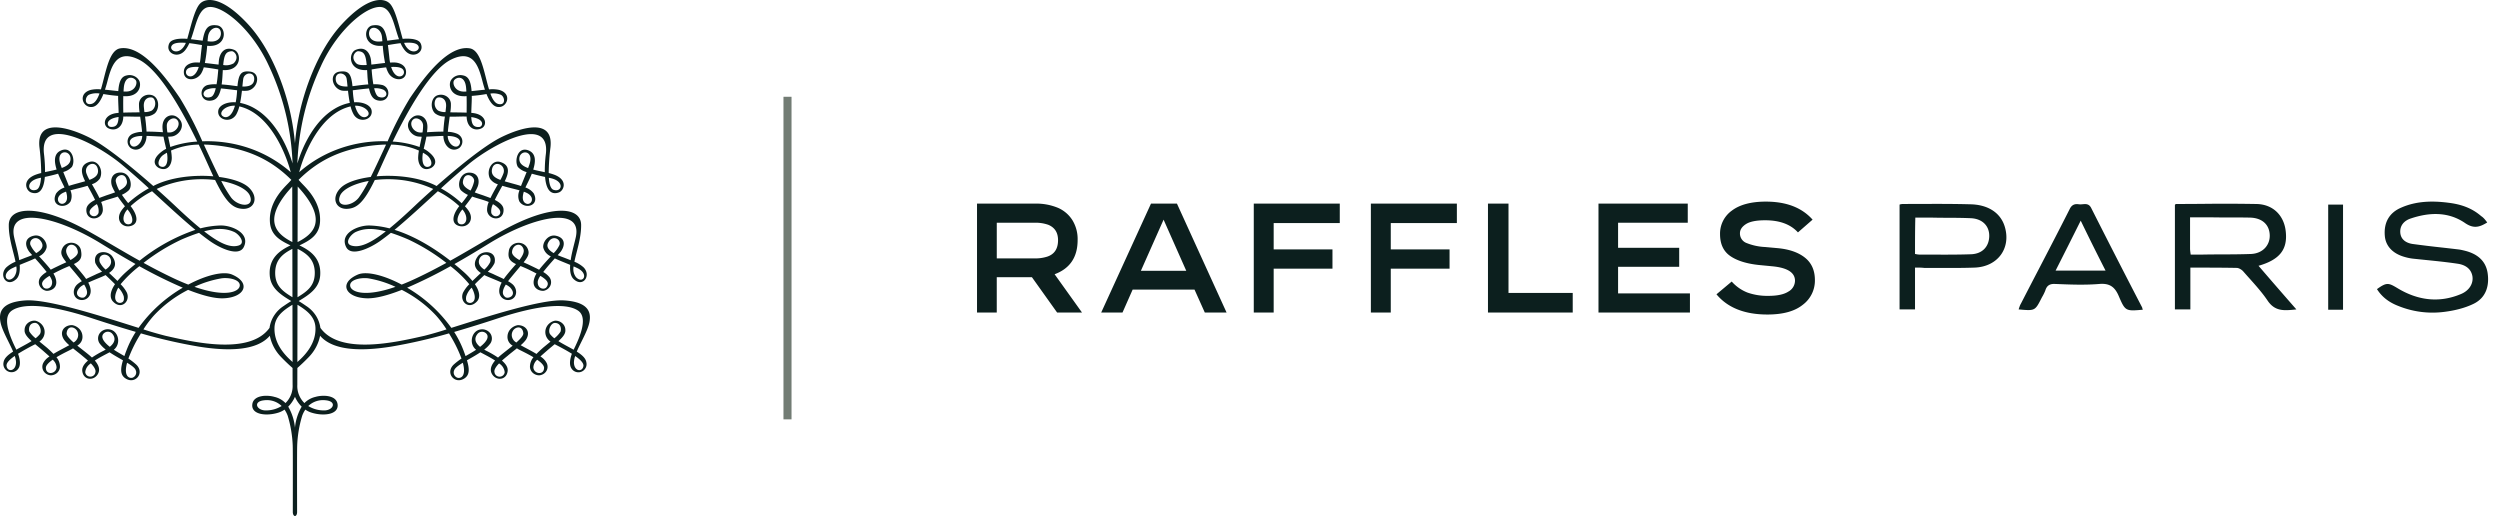 <svg width="155" height="32" viewBox="0 0 155 32" fill="none" xmlns="http://www.w3.org/2000/svg"><path d="M34.987 18.626c-1.416-.093-4.798 1.01-7.004 1.702a8.9 8.9 0 0 0-2.74-2.491q1.383-.598 2.69-1.333c.43.331.821.706 1.163 1.119a2.1 2.1 0 0 0-.386.518c-.237.54.346 1.1.86.55.17-.18.242-.527-.126-1.07.184-.19.392-.383.585-.567.146.085.662.276 1.075.465a1.5 1.5 0 0 0-.131.335c-.12.52.278.82.651.735.425-.098.499-.625.176-.944a1.5 1.5 0 0 0-.3-.209c.038-.05.07-.097.116-.154.27-.33.486-.585.657-.79.171.072.367.153.585.261.155.075.285.142.406.207q-.054.08-.091.17c-.315.74.288.926.535.9a.6.6 0 0 0 .264-.125.54.54 0 0 0 .164-.231.52.52 0 0 0-.107-.53 1.4 1.4 0 0 0-.349-.28c.215-.279.495-.596.719-.844.278.134.613.26.951.402-.023.373.021.7.214.882.588.55 1.108-.231.619-.726a1.9 1.9 0 0 0-.57-.351c.126-.634.425-1.45.417-2.284-.013-1.155-1.886-1.299-4.874.356-1.04.577-2.078 1.219-3.236 1.864-.905-.705-2.14-1.505-3.458-1.912.838-.692 1.768-1.557 2.684-2.395.487.248.934.558 1.33.924-.392.491-.545 1.056-.045 1.22.514.17.996-.31.65-.892a2 2 0 0 0-.255-.318c.138-.172.3-.384.448-.603.335.12.698.2 1.03.337-.075.166-.11.345-.105.526.073.637 1.065.697 1.02-.073-.017-.257-.263-.442-.54-.582.145-.303.326-.627.465-.877.346.107.742.194 1.067.283a.85.85 0 0 0-.012.683c.322.523 1.287.292.896-.487a1.02 1.02 0 0 0-.518-.37l.028-.065c.083-.175.24-.471.367-.794.273.078.564.148.822.202.084.996.495 1.09.855.962.303-.106.576-.733-.22-1.075a3 3 0 0 0-.41-.13q.009-.802.111-1.598c.197-1.829-1.79-1.241-3.033-.631-1.082.528-2.805 1.96-4.027 3.034l-.142-.072c-1.024-.484-2.402-.628-3.58-.53q.066-.137.133-.287c.14-.308.412-.926.772-1.677.595.008 1.18.134 1.72.37a3 3 0 0 0-.047.433c-.006.453.268.879.781.654.158-.07.634-.44-.207-1.061a1.5 1.5 0 0 0-.229-.136c.053-.237.118-.483.166-.754.333-.01.717-.04 1.053-.046q0 .054.006.108c.07.587.55.93.98.64a.53.53 0 0 0 .157-.218.5.5 0 0 0-.082-.506.56.56 0 0 0-.22-.162 1.6 1.6 0 0 0-.564-.115c.02-.262.071-.614.114-.94.21.004.455-.002.748-.01q.165-.002.302.004c.002.035.002.07.005.095.06.632.527.825.921.632.381-.189.297-.87-.569-.95l-.068-.007c.003-.193.014-.42.024-.676q.008-.204.005-.376.46-.035.914-.116c.301.754.594.827.826.803.48-.05.75-.841-.047-1.059a2 2 0 0 0-.622-.03c-.301-.984-.482-2.429-1.195-2.545-1.344-.217-2.814 1.772-3.706 3.082q-.788 1.297-1.388 2.682a8 8 0 0 0-2.943.437c-.94.328-1.803.83-2.538 1.477.285-1.114 1.281-3.636 3.187-4.08q.06.263.19.501c.351.587 1.227.324 1.11-.262-.058-.291-.477-.53-1.077-.493a5 5 0 0 1-.08-.632l-.008-.113c.312-.036.674-.087 1.006-.113.117.553.327.724.635.757.672.068.75-.784.206-.966a2 2 0 0 0-.572-.049 9 9 0 0 1-.105-.92q.513-.09.899-.13.056.207.169.394c.33.49 1.103.464 1.065-.145-.031-.464-.546-.545-.685-.55a4 4 0 0 0-.305.004 3 3 0 0 1-.044-.296q-.046-.451-.09-.788c.265-.045.533-.09.785-.119q.101.237.261.442c.438.526 1.111.204 1.035-.261-.044-.266-.19-.37-.537-.436a2.6 2.6 0 0 0-.63-.01c-.214-.754-.443-1.778-.763-2.153-.348-.408-1.353-.544-3.004 1.242-1.554 1.682-2.375 4.245-2.664 5.698q-.172.838-.246 1.687a15 15 0 0 0-.247-1.687c-.29-1.453-1.11-4.016-2.665-5.698C13.726-.286 12.72-.15 12.373.258c-.32.375-.549 1.399-.763 2.152a2.6 2.6 0 0 0-.632.011c-.345.066-.493.17-.535.436-.078.465.597.787 1.034.261a2 2 0 0 0 .262-.442c.25.029.52.074.784.12q-.044.336-.089.787a3 3 0 0 1-.044.296 4 4 0 0 0-.306-.004c-.137.005-.654.086-.685.55-.037.61.735.635 1.066.145q.112-.187.169-.396.386.042.899.132c-.022.283-.053.62-.106.92a2 2 0 0 0-.572.049c-.543.182-.464 1.034.207.966.309-.032.516-.204.637-.757.33.026.69.077 1.003.113l-.008.113a5 5 0 0 1-.08.632c-.599-.037-1.018.202-1.077.493-.115.586.76.849 1.111.262a2 2 0 0 0 .19-.501c1.906.444 2.9 2.967 3.188 4.08a7.7 7.7 0 0 0-2.538-1.477 8 8 0 0 0-2.943-.437q-.6-1.384-1.39-2.682c-.891-1.31-2.363-3.299-3.703-3.082-.716.116-.897 1.562-1.196 2.544a2 2 0 0 0-.624.031c-.796.218-.527 1.01-.046 1.059.231.024.525-.05.825-.803q.453.081.914.116-.002.172.006.376c.01.256.021.483.024.676l-.069.007c-.865.08-.949.761-.567.95.393.193.86 0 .92-.632.003-.025.003-.06.004-.095a5 5 0 0 1 .303-.003c.292.007.536.013.746.01.045.325.095.677.116.94a1.6 1.6 0 0 0-.565.114.56.56 0 0 0-.22.162.52.52 0 0 0-.082.505.53.53 0 0 0 .156.218c.43.29.912-.052.982-.639.004-.033.004-.072.006-.108.335.007.719.036 1.052.046.048.27.113.517.165.754q-.12.059-.228.136c-.84.62-.364.991-.207 1.06.514.226.788-.2.783-.653a3 3 0 0 0-.048-.433 4.4 4.4 0 0 1 1.72-.37c.359.75.63 1.369.772 1.678q.067.149.132.286c-1.178-.098-2.555.046-3.58.53-.05.024-.094.05-.142.072-1.22-1.074-2.945-2.506-4.025-3.034-1.245-.61-3.233-1.198-3.034.63q.1.797.11 1.6-.21.049-.41.13c-.796.34-.521.968-.22 1.074.362.128.772.034.855-.962.258-.054.55-.124.821-.202.128.322.286.618.37.794.01.023.016.044.028.066a1.02 1.02 0 0 0-.52.369c-.39.779.575 1.01.897.487a.85.85 0 0 0-.012-.683c.324-.09.721-.176 1.066-.283.139.249.32.574.464.877-.277.14-.523.325-.539.582-.045.77.948.71 1.02.073.006-.18-.03-.36-.105-.526.332-.137.695-.218 1.031-.337.148.219.31.43.446.603q-.143.149-.254.318c-.344.581.137 1.063.65.892.5-.164.347-.729-.045-1.221a6 6 0 0 1 1.33-.923c.917.838 1.846 1.703 2.685 2.395a11.4 11.4 0 0 0-3.458 1.912c-1.158-.645-2.198-1.287-3.238-1.864-2.986-1.655-4.86-1.51-4.872-.356-.01.835.29 1.65.417 2.284-.21.083-.404.201-.57.35-.491.495.03 1.277.619.727.192-.182.237-.51.212-.882.34-.143.674-.268.954-.402.223.248.503.565.716.843q-.198.114-.349.281a.52.52 0 0 0-.105.53q.051.136.164.231a.6.6 0 0 0 .263.125c.248.026.85-.16.537-.9a1.4 1.4 0 0 0-.091-.17c.119-.065.25-.132.406-.207.218-.108.413-.189.582-.26.172.204.39.459.658.789.045.057.078.104.115.154a1.5 1.5 0 0 0-.299.21c-.322.318-.249.845.176.942.374.087.772-.215.651-.734a1.5 1.5 0 0 0-.13-.335c.413-.189.928-.38 1.075-.465.192.184.4.377.584.567-.37.543-.296.89-.127 1.07.514.55 1.098-.01.862-.55q-.151-.288-.388-.518a7.4 7.4 0 0 1 1.163-1.119q1.309.735 2.692 1.333a8.9 8.9 0 0 0-2.742 2.491c-2.204-.693-5.587-1.795-7.003-1.702-1.526.1-1.673.755-1.555 1.358.105.527.535 1.231.782 1.815-.312.196-.55.403-.591.652a.507.507 0 0 0 .93.376c.135-.21.089-.555-.033-.894a14 14 0 0 1 1.064-.592c.152.128.316.26.482.404.155.137.288.252.403.358-.168.1-.303.241-.391.41a.51.51 0 0 0 .02.49.55.55 0 0 0 .184.184.6.6 0 0 0 .252.084c.147.001.29-.05.398-.145a.54.54 0 0 0 .185-.364.9.9 0 0 0-.217-.612c.395-.24.845-.442.964-.513l.063-.041c.213.174.439.345.584.47.071.06.205.167.343.292-.366.315-.378.536-.343.709.108.524.736.552.973.095.14-.272.013-.555-.205-.808.304-.2.66-.376.914-.512.266.179.562.344.831.496-.158.523-.178.904.153 1.121.612.408 1.242-.361.635-.884a4 4 0 0 0-.452-.345q.268-.712.662-1.371l.115-.19q1.755.508 3.56.817c1.914.31 3.648.252 4.432-.67.097.491.337.946.694 1.314.312.325.57.558.716.685 0 .647.003 1.044.003 1.044.011.207-.022.415-.098.61a1.5 1.5 0 0 1-.344.522 1.37 1.37 0 0 0-.685-.384c-.437-.13-1.296-.124-1.371.456-.086.654.888.756 1.63.516q.199-.065.368-.183.12.175.193.372a7.3 7.3 0 0 1 .313 1.85c.005.156.012.307.006 4.118-.001.18.073.249.134.264.06-.015.134-.084.132-.264-.007-3.811.001-3.962.006-4.118a7.2 7.2 0 0 1 .313-1.85 1.7 1.7 0 0 1 .192-.372q.17.118.367.183c.745.24 1.718.138 1.632-.516-.076-.58-.934-.585-1.37-.456-.264.06-.503.194-.685.384a1.5 1.5 0 0 1-.344-.523 1.45 1.45 0 0 1-.097-.609s0-.397.003-1.044c.144-.127.402-.36.715-.685.356-.368.597-.823.694-1.314.784.922 2.517.98 4.433.67a33 33 0 0 0 3.559-.817l.113.19q.395.657.662 1.37-.237.159-.45.346c-.605.523.023 1.292.635.884.33-.217.311-.598.153-1.121.268-.152.565-.317.832-.497.25.137.61.313.913.513-.218.253-.346.536-.207.808.24.457.868.43.976-.095.035-.173.02-.394-.344-.71.138-.124.271-.231.344-.29.144-.126.369-.297.583-.472l.062.042c.12.071.568.274.965.513a.9.9 0 0 0-.217.612c.01.139.076.269.184.363.108.095.25.147.398.146a.6.6 0 0 0 .252-.083.55.55 0 0 0 .184-.184.51.51 0 0 0 .02-.492 1.04 1.04 0 0 0-.39-.41c.114-.105.247-.22.404-.357.165-.145.328-.276.48-.404.45.23.798.424 1.066.592-.123.34-.168.684-.035.894a.506.506 0 0 0 .93-.376c-.041-.25-.279-.456-.592-.652.248-.584.68-1.288.784-1.815.118-.604-.029-1.258-1.556-1.358m-5.88.152c-.186-.03-.244-.151-.201-.405.064-.202.18-.387.336-.537q.02.03.037.06c.368.736 0 .91-.173.882m.61-2.707c.159-.448.828-.335.675.18a1.5 1.5 0 0 1-.363.464c-.23-.151-.412-.36-.312-.644m1.9 1.74c.49.51-.116.749-.29.608-.143-.117-.26-.302.033-.775q.142.066.256.168m.587-1.69c-.246-.14-.469-.32-.456-.502.031-.461.56-.639.712-.174.062.193-.069.433-.256.677m1.676 1.689c-.137.177-.587.091-.535-.381a.9.9 0 0 1 .162-.327c.461.28.554.471.373.708m.452-2.119c-.267-.153-.475-.36-.355-.623.243-.536.81-.275.72.102q-.133.293-.365.521m1.467.93c.76.367.338 1.025-.091.554a.82.82 0 0 1-.14-.66q.117.052.23.107m-5.277-1.647c2.658-1.578 5.573-2.193 5.186-.296-.071.349-.246.92-.324 1.453l-.359-.141c-.08-.032-.256-.091-.443-.173.09-.103.158-.18.184-.212.297-.406.284-.876-.308-.994-.46-.093-.819.393-.773.733q.046.18.168.325a.85.85 0 0 0 .301.223c-.245.268-.52.564-.726.83-.207-.109-.432-.213-.633-.31-.051-.026-.18-.08-.328-.15.302-.38.377-.563.252-.846a.6.6 0 0 0-.262-.289.64.64 0 0 0-.75.107.56.56 0 0 0-.16.35c-.074.445.096.617.45.787-.132.151-.268.302-.38.439-.109.135-.253.298-.38.486-.254-.124-.51-.235-.617-.289-.067-.035-.214-.09-.373-.167a1.6 1.6 0 0 0 .419-.537c.169-.784-.75-.82-1.042-.41-.384.534-.069.854.192 1.029-.17.16-.351.33-.522.497a5 5 0 0 0-.55-.57 15 15 0 0 0-.567-.48c1.15-.649 2.072-1.233 2.345-1.395m3.6-3.936c.918.19.726.906.2.727-.182-.06-.264-.362-.293-.745q.047.008.092.018m-5.524 2.868c-.352-.022-.263-.515.024-.864l.05-.06q.066.072.117.155c.252.425.101.788-.19.77m.797-2.657a2 2 0 0 1-.218.561c-.285-.142-.51-.329-.47-.575.105-.666.756-.32.688.014m1.518 1.67c.351.378-.25.715-.447.291a.9.9 0 0 1 .1-.555q.195.107.347.265m.313-2.2q-.079.225-.2.431c-.34-.126-.586-.304-.52-.656.114-.606.866-.305.72.226m1.448 1.242c.552.284.256.791-.054.653-.208-.093-.26-.348-.14-.734q.099.034.194.081m.153-1.772c-.026.079-.056.151-.081.226-.295-.107-.509-.254-.54-.494-.083-.661.947-.693.621.268m-3.744-.037c1.638-1.339 5.044-3.049 4.763-.608q-.07.562-.066 1.126c-.238-.051-.487-.099-.717-.16.151-.478.182-.96-.236-1.164-.71-.341-.958.611-.713 1.003.144.152.331.261.539.315-.127.322-.251.61-.348.863-.233-.077-.461-.135-.605-.175-.132-.04-.272-.075-.406-.114a.3.3 0 0 0 .024-.047c.183-.384.382-.95-.299-1.154-.51-.152-.884.505-.643 1.024.115.172.29.3.496.36-.154.27-.327.57-.46.853-.133-.053-.256-.096-.351-.13-.134-.053-.379-.124-.624-.22a3 3 0 0 0 .18-.355c.138-.348.068-.863-.513-.872-.617-.008-.787.843-.505 1.112q.184.166.416.27-.18.266-.388.515a6.6 6.6 0 0 0-1.283-.92 46 46 0 0 1 1.74-1.522m.634-2.285c-.373.028-.477-.185-.495-.614.877.122.72.597.495.614m1.318-2.004c.277.112.343.688-.13.58-.22-.049-.372-.3-.5-.646.212-.034.43-.01.63.066m-4.58 3.741c.245.167.43.604.162.712-.306.121-.483-.183-.407-.762.004-.032.014-.063.018-.092q.137.079.227.142m-.359-1.394c-.49.013-.788-.583-.452-.828.198-.144.58.05.59.392q0 .218-.037.431c-.034.002-.071.005-.101.005m1.525-1.266a1 1 0 0 1-.453-.092c-.344-.253-.23-.777-.006-.812.221-.037.53.09.497.565-.007.092-.021.21-.038.34m.412 1.499c.445.072.53.284.483.435-.134.438-.737.13-.757-.457q.137.002.274.022m-.049-4.764c1.413-.682 1.71.513 1.95 1.423q.068.253.134.453c-.279.025-.568.063-.828.087-.05-.756-.275-.923-.532-.974a.7.7 0 0 0-.444.04.66.66 0 0 0-.32.293c-.139.275-.032.974.87.959.043 0 .076-.004.117-.006.011.392.004.756.003 1.023-.342-.013-.703-.013-1.015-.019q.048-.272.038-.549a.6.6 0 0 0-.074-.24.6.6 0 0 0-.173-.188.64.64 0 0 0-.504-.101c-.497.088-.563.826-.23 1.142a.97.97 0 0 0 .609.196 11 11 0 0 0-.095.937c-.34-.004-.707.018-1.014.037.01-.098.023-.192.026-.301.015-.69-.551-.887-.897-.647-.632.44-.175 1.155.33 1.213q.096.01.213.013c-.04.208-.09.426-.133.638a6 6 0 0 0-1.667-.338c.918-1.885 2.343-4.465 3.636-5.09m.932 1.989a3 3 0 0 1-.208.001c-.517-.028-.675-.523-.551-.697.164-.23.673-.304.742.45q.012.122.017.246m-6.152 1.532c-.204.144-.557.053-.752-.652.595-.03 1.052.442.752.652m1.02-1.64c.348.213.136.603-.301.436-.128-.05-.218-.259-.284-.532a1.2 1.2 0 0 1 .585.096m1.263-1.11c.033.307-.529.542-.794-.306.488-.024.766.053.794.305m.881-1.628c.212.309-.504.695-.875-.172.416-.032.753-.006.875.172m-15.276 0c.12-.178.458-.204.874-.172-.372.867-1.087.48-.874.172m.88 1.627c.027-.25.306-.33.793-.305-.266.848-.826.613-.792.305m1.563 1.547c-.437.167-.65-.223-.3-.436a1.2 1.2 0 0 1 .584-.096c-.065.273-.157.482-.284.532m.72 1.203c-.3-.209.155-.68.752-.652-.196.706-.549.797-.752.653M5.67 6.443c-.474.108-.408-.468-.131-.58.2-.077.418-.1.631-.066-.127.345-.28.597-.5.646m1.188 1.424c-.227-.017-.383-.491.494-.614-.017.429-.122.642-.494.614M8.06 8.883c-.047-.15.037-.363.483-.435q.138-.02.276-.022c-.021.587-.625.895-.76.457m.858-2.273c-.033-.474.276-.602.498-.565.222.035.337.559-.007.812a1 1 0 0 1-.453.092 7 7 0 0 1-.038-.339m1.042 3.711c-.268-.108-.083-.545.161-.712q.09-.062.228-.142.01.045.016.092c.078.579-.1.883-.405.762m.383-2.542c.01-.342.39-.536.59-.392.337.245.037.84-.452.828-.03 0-.068-.003-.101-.005a2.4 2.4 0 0 1-.037-.43m.218 1.334c-.044-.212-.092-.43-.134-.638q.119-.003.214-.013c.506-.058.961-.773.329-1.213-.344-.24-.91-.043-.896.647.003.109.017.203.028.3-.309-.018-.674-.04-1.015-.036a11 11 0 0 0-.095-.937.96.96 0 0 0 .608-.195c.333-.317.267-1.055-.23-1.143a.65.65 0 0 0-.503.102.6.6 0 0 0-.173.188.6.6 0 0 0-.075.24 3 3 0 0 0 .037.548c-.31.006-.671.006-1.012.019-.002-.267-.01-.63.002-1.023.04.002.074.006.115.006.905.016 1.011-.684.874-.958a.66.66 0 0 0-.322-.294.7.7 0 0 0-.444-.04c-.258.05-.482.218-.534.975-.259-.025-.549-.063-.826-.088q.067-.2.135-.453c.24-.91.535-2.105 1.949-1.423 1.293.626 2.718 3.207 3.637 5.092a6 6 0 0 0-1.67.337M7.66 5.673q.006-.124.017-.246c.07-.754.578-.68.743-.45.123.174-.035.67-.551.697a3 3 0 0 1-.21-.001m-5.407 6.092c-.525.179-.719-.536.2-.727q.045-.01.091-.018c-.027.383-.11.684-.29.745m1.494-1.576c-.325-.961.705-.93.62-.268-.03.24-.244.387-.538.494zm.208 2.425c-.31.138-.606-.369-.055-.653a2 2 0 0 1 .195-.08c.12.385.068.64-.14.733m1.393-1.894c-.145-.53.605-.832.72-.225.067.351-.18.53-.519.656a2.3 2.3 0 0 1-.201-.431m.759 2.49c-.196.424-.797.087-.445-.29q.152-.156.345-.265c.095.17.13.365.1.555m1.072-1.96c-.069-.336.582-.681.69-.015.037.247-.187.433-.471.575a2 2 0 0 1-.22-.56m.797 2.657c-.292.019-.444-.344-.192-.77q.053-.082.12-.155l.048.06c.286.349.376.842.024.864m-.03-1.314a7 7 0 0 1-.387-.515q.232-.101.416-.269c.283-.269.111-1.12-.505-1.112-.581.01-.651.524-.514.872q.078.185.18.356c-.244.095-.489.166-.624.219-.093.034-.218.077-.348.13-.135-.284-.308-.583-.463-.853a.9.9 0 0 0 .497-.36c.241-.519-.132-1.176-.643-1.024-.682.203-.482.77-.298 1.154l.022.047c-.134.04-.271.074-.406.114-.144.04-.372.099-.604.175-.096-.252-.22-.54-.346-.863.207-.054.393-.163.536-.315.245-.392-.002-1.344-.712-1.002-.417.202-.388.685-.236 1.164-.23.06-.48.108-.717.16a9 9 0 0 0-.066-1.127c-.281-2.44 3.125-.73 4.762.608a44 44 0 0 1 1.74 1.523 6.8 6.8 0 0 0-1.284.918M.867 17.175c-.429.47-.85-.187-.092-.553q.115-.055.234-.107a.82.82 0 0 1-.142.66M1.88 15.17c-.092-.377.474-.638.72-.102.12.263-.09.47-.355.625a1.7 1.7 0 0 1-.365-.523m.815 2.64c-.18-.237-.087-.429.373-.708q.114.147.16.326c.054.473-.396.559-.533.382m1.42-2.364c.151-.466.68-.288.712.173.012.182-.21.361-.455.503-.189-.244-.319-.484-.256-.677m1.133 2.973c-.174.14-.78-.098-.289-.607a1 1 0 0 1 .257-.168c.292.473.176.658.032.775m1.299-1.704a1.5 1.5 0 0 1-.363-.464c-.154-.515.516-.628.675-.18.1.284-.08.493-.312.644m1.124 1.658c.042.253-.018.374-.202.405-.174.029-.54-.146-.171-.882a.4.4 0 0 1 .035-.06c.156.151.272.335.338.537m.16-1.523a5.4 5.4 0 0 0-.55.57c-.17-.168-.35-.339-.52-.498.259-.175.575-.495.192-1.03-.295-.41-1.212-.373-1.045.411a1.6 1.6 0 0 0 .42.537c-.158.077-.306.132-.374.167-.105.053-.362.165-.615.29-.127-.189-.272-.352-.38-.488-.111-.136-.248-.287-.38-.438.353-.17.525-.342.45-.787a.56.56 0 0 0-.16-.35.64.64 0 0 0-.75-.107.6.6 0 0 0-.263.29c-.123.282-.048.464.253.844-.148.072-.277.124-.33.151-.2.097-.425.201-.633.31-.204-.266-.48-.562-.724-.83a.85.85 0 0 0 .3-.223.8.8 0 0 0 .168-.325c.045-.34-.31-.826-.773-.733-.591.118-.604.588-.307.994.025.033.093.11.184.212-.187.082-.363.141-.445.173-.105.043-.23.09-.357.141-.08-.534-.252-1.104-.323-1.453-.39-1.897 2.525-1.282 5.184.296.274.162 1.196.746 2.346 1.394a16 16 0 0 0-.568.482M.408 22.705c-.03-.162.112-.362.506-.636q.068.184.08.378c.004.579-.52.637-.586.258m1.8-1.732a1.8 1.8 0 0 1-.384-.41c-.055-.14-.04-.53.339-.544.268-.012.473.492.296.714a1.6 1.6 0 0 1-.251.24m1.299 1.795c-.014.418-.655.517-.663.043-.004-.16.18-.339.424-.51.14.12.226.288.239.467m1.084-1.552-.028.019c-.259-.229-.446-.44-.432-.578.05-.51.518-.405.659-.122a.5.5 0 0 1 .036.376.54.54 0 0 1-.235.305m1.325 1.864a.3.3 0 0 1-.104.193.326.326 0 0 1-.426-.002.3.3 0 0 1-.1-.193.7.7 0 0 1 .106-.313.74.74 0 0 1 .242-.235c.18.188.324.393.282.55m.891-1.577c-.447-.353-.596-.666-.332-.867a.36.36 0 0 1 .474.043c.154.173.293.473-.142.824m1.612 1.463a.33.33 0 0 1 .001.256.36.36 0 0 1-.183.188c-.193.075-.597-.04-.358-.921.284.173.5.33.54.477m-.573-1.256q-.074.19-.134.365l-.364-.212a7 7 0 0 1-.29-.18c.007-.008.02-.013.026-.021.442-.391.242-1.14-.273-1.236a.63.63 0 0 0-.346.024.6.6 0 0 0-.275.202.55.55 0 0 0-.021.63q.162.223.387.39-.063.037-.135.075-.375.187-.72.42l-.13-.116c-.22-.186-.515-.408-.781-.624a.64.64 0 0 0 .247-.244.6.6 0 0 0 .076-.33.7.7 0 0 0-.189-.456.8.8 0 0 0-.45-.24c-.487-.006-.834.406-.499.912q.14.183.32.332c-.28.157-.656.343-.98.54a7 7 0 0 0-.371-.354c-.088-.078-.29-.238-.5-.412a.73.73 0 0 0 .27-.321.7.7 0 0 0 .04-.408.7.7 0 0 0-.2-.364.77.77 0 0 0-.377-.201.64.64 0 0 0-.462.158.55.55 0 0 0-.19.43c-.015.223.168.44.433.678-.295.188-.64.358-.946.532l-.023-.05c-.62-1.24-.736-2.054-.244-2.38.778-.515 2.572-.297 4.903.465.898.295 1.83.59 2.77.863q-.344.54-.572 1.133m8.866-1.383c-1.215 1.7-4.698.89-6.43.497a22 22 0 0 1-1.39-.401q.289-.457.65-.862a7.6 7.6 0 0 1 2.121-1.59c.837.33 1.609.544 2.18.524 1.337-.045 1.752-.955.544-1.473-.52-.222-1.579.02-2.714.623a15 15 0 0 1-.956-.414 34 34 0 0 1-1.815-.933 12.2 12.2 0 0 1 2.351-1.447c.412-.178.77-.313 1.088-.415q.357.286.683.517c.62.435 1.784.987 2.091.362.42-.854-.735-1.35-1.448-1.336-.42.013-.837.074-1.242.18-.454-.37-.97-.833-1.572-1.403a57 57 0 0 0-1.139-1.04 6.6 6.6 0 0 1 1.893-.546 7 7 0 0 1 1.729-.01c.68 1.39 1.104 1.756 1.702 1.788.739.04 1.028-.703.398-1.313-.33-.323-1.019-.556-1.847-.663-.301-.601-.625-1.307-.951-2.008a8 8 0 0 1 .546.028c2.109.188 3.607.893 4.88 2.16l-.143.156c-.23.26-1.264 1.14-1.187 2.446.048.834.647 1.16 1.276 1.46-.624.3-1.366.767-1.286 1.865.057.789.686 1.2 1.334 1.586q-.224.136-.46.3a2 2 0 0 0-.598.59 1.9 1.9 0 0 0-.288.772m-4.656-2.544a6.5 6.5 0 0 1 1.704-.53c.475-.057 1.164.095 1.103.48-.058.363-.887.717-2.807.05m.599-3.44c.852-.227 1.382-.17 1.846.031.327.14.76.707.287.85-.51.152-1.164-.126-2.133-.882m1.06-3.125c.926.169 1.615.524 1.776.909.313.755-.708.718-1.165.118a7.6 7.6 0 0 1-.61-1.027m4.052.75c.116-.142.234-.27.351-.403l.007 3.443c-1.06-.527-1.716-1.347-.358-3.04m.364 6.462c-.626-.38-1.091-.727-1.07-1.56.02-.796.505-1.154 1.064-1.44zm-1.114 1.886c.026-.682.535-1.068 1.114-1.421l.007 3.548c-.542-.47-1.157-1.183-1.12-2.127M15.836 6.75a2.9 2.9 0 0 0-.949-.371c.05-.248.086-.512.113-.754q.188.019.376-.007c.635-.142.811-1.09.138-1.178-.557-.07-.717.131-.792.904-.19-.02-.377-.05-.534-.068a9 9 0 0 0-.446-.04q.038-.253.055-.593.011-.16.017-.298c1.179.076 1.18-1.063.704-1.254-.633-.256-.912.245-.951.696l-.015.218c-.268-.029-.564-.071-.85-.1q.103-.53.143-1.066c1.256.127 1.24-1.181.616-1.266-.563-.077-.764.176-.896.95-.238-.03-.486-.064-.727-.09.28-.756.418-1.693.918-1.941.796-.395 2.83 1.199 3.922 3.607a15.45 15.45 0 0 1 1.46 6.035c-.346-1.15-1.097-2.667-2.302-3.384m-.808-1.384c.021-.214.038-.39.056-.49.078-.407.71-.458.677.05-.024.367-.352.449-.733.44M13.839 4.03c.06-.65.167-.83.526-.854.174-.01.51.38.116.754a.95.95 0 0 1-.642.1m-.972-1.472c.01-.102.017-.195.027-.267.069-.596.673-.733.782-.363.09.312-.11.683-.637.646zm3.519 22.884c-.51-.057-.68-.56-.007-.624.197-.026.398-.007.586.055s.358.165.496.301a1.83 1.83 0 0 1-1.075.268m3.81-.624c.673.064.502.567-.009.624a1.83 1.83 0 0 1-1.075-.268 1.3 1.3 0 0 1 .497-.3c.188-.062.39-.081.587-.056m-1.492.395c-.235.404-.377.85-.416 1.31a3.2 3.2 0 0 0-.418-1.311 2 2 0 0 0 .418-.611c.096.227.238.435.416.612m1.193-21.115C20.988 1.69 23.023.097 23.82.491c.5.248.637 1.185.919 1.94-.242.027-.493.062-.729.092-.132-.774-.335-1.028-.896-.95-.624.084-.638 1.392.617 1.265q.039.538.142 1.066c-.286.029-.58.072-.85.1l-.015-.217c-.04-.452-.318-.952-.95-.697-.478.191-.475 1.33.702 1.254l.019.299q.017.34.056.592a9 9 0 0 0-.447.04c-.157.018-.343.047-.534.069-.078-.774-.236-.975-.792-.904-.674.087-.498 1.035.137 1.177q.188.026.377.007c.025.242.063.506.112.754a2.9 2.9 0 0 0-.948.37c-1.207.718-1.955 2.234-2.302 3.385a15.5 15.5 0 0 1 1.46-6.035m3.81-1.54q-.09.01-.171.016c-.53.037-.727-.334-.636-.646.107-.37.713-.233.782.363zm-.973 1.472c-.296.018-.533.003-.64-.1-.395-.373-.058-.764.116-.754.358.023.465.204.524.854m-1.187 1.335c-.382.009-.71-.073-.733-.44-.033-.508.598-.457.676-.05.019.1.035.276.057.49m-3.09 6.2c.118.132.235.261.35.403 1.36 1.693.705 2.513-.357 3.04zm1.058 5.304c.02.834-.445 1.18-1.07 1.56l.004-3c.56.287 1.044.647 1.066 1.44m-1.078 5.575.006-3.549c.58.353 1.088.739 1.115 1.421.035.944-.58 1.658-1.121 2.128m7.858-1.62c-1.735.394-5.217 1.203-6.432-.497a1.9 1.9 0 0 0-.288-.772 2 2 0 0 0-.599-.59 8 8 0 0 0-.46-.3c.649-.386 1.276-.797 1.335-1.586.08-1.098-.663-1.566-1.286-1.864.63-.302 1.227-.627 1.276-1.461.077-1.306-.958-2.185-1.187-2.446l-.144-.156c1.275-1.267 2.772-1.972 4.88-2.16.193-.016.372-.025.546-.028-.326.702-.649 1.407-.95 2.008-.828.107-1.517.34-1.849.663-.629.61-.34 1.353.398 1.313.598-.032 1.025-.397 1.703-1.788a7 7 0 0 1 1.73.01 6.7 6.7 0 0 1 1.892.547c-.548.487-.968.878-1.138 1.04-.6.569-1.119 1.033-1.573 1.403a5.6 5.6 0 0 0-1.242-.18c-.712-.015-1.867.482-1.448 1.335.308.625 1.471.073 2.092-.362q.327-.232.682-.517.555.182 1.088.415c.84.395 1.63.881 2.352 1.448-.572.313-1.171.627-1.818.932q-.512.243-.952.414c-1.138-.604-2.197-.845-2.716-.623-1.207.518-.792 1.428.544 1.473.571.02 1.344-.194 2.18-.523.801.406 1.52.945 2.122 1.59a6.6 6.6 0 0 1 .65.861 23 23 0 0 1-1.388.402m-3.436-9.606q-.264.536-.61 1.027c-.457.6-1.478.638-1.165-.118.161-.385.848-.74 1.775-.909m1.061 3.124c-.97.756-1.624 1.034-2.133.882-.474-.143-.04-.71.286-.85.464-.201.994-.258 1.847-.032m.6 3.44c-1.921.668-2.75.314-2.809-.049-.06-.385.629-.537 1.104-.48a6.5 6.5 0 0 1 1.705.53m3.818 5.628a.36.36 0 0 1-.184-.188.33.33 0 0 1 0-.256c.042-.147.257-.304.541-.478.24.882-.163.997-.357.922m1.427-1.907c-.433-.35-.295-.65-.14-.824a.364.364 0 0 1 .475-.043c.264.201.114.514-.335.867m1.524 1.575a.3.3 0 0 1-.102.194.326.326 0 0 1-.426.001.3.3 0 0 1-.103-.192c-.042-.158.102-.363.282-.551q.15.091.242.235c.06.095.097.202.107.313m.722-1.843-.027-.019a.54.54 0 0 1-.235-.305.5.5 0 0 1 .036-.376c.14-.283.608-.388.66.122.014.138-.176.35-.434.578m1.72 1.576c-.009.474-.649.375-.663-.043a.67.67 0 0 1 .238-.466c.244.17.428.35.426.51m.636-1.839a1.6 1.6 0 0 1-.25-.24c-.18-.22.026-.725.296-.713.38.014.392.404.336.544a1.7 1.7 0 0 1-.382.41m1.8 1.733c-.068.38-.59.32-.585-.258q.01-.194.078-.378c.393.274.537.474.508.636m-.581-1.075q-.014.026-.023.05c-.307-.175-.651-.345-.946-.533.264-.237.448-.455.432-.679a.55.55 0 0 0-.19-.429.62.62 0 0 0-.461-.159.77.77 0 0 0-.377.202.7.7 0 0 0-.2.363.7.7 0 0 0 .04.408.73.73 0 0 0 .268.322c-.21.174-.41.334-.498.412q-.219.195-.373.353c-.321-.196-.697-.382-.979-.54q.181-.148.32-.33c.335-.507-.012-.919-.497-.914a.8.8 0 0 0-.451.24.7.7 0 0 0-.19.456.6.6 0 0 0 .076.331.63.63 0 0 0 .247.244c-.266.216-.56.438-.78.624q-.067.058-.13.116a6 6 0 0 0-.72-.42q-.073-.037-.136-.076.226-.166.388-.39a.55.55 0 0 0-.022-.63.6.6 0 0 0-.275-.2.63.63 0 0 0-.346-.025c-.515.096-.715.845-.272 1.236l.026.02a9 9 0 0 1-.29.18l-.365.213a14 14 0 0 0-.133-.365 6.3 6.3 0 0 0-.573-1.133 80 80 0 0 0 2.77-.863c2.33-.762 4.127-.98 4.904-.464.492.325.374 1.139-.244 2.38" fill="#0C1F1E"/><path stroke="#727C74" stroke-width=".5" d="M48.825 6v20"/><path d="M66.813 14.882a2.24 2.24 0 0 0-.323-1.23 2 2 0 0 0-.873-.757 3.5 3.5 0 0 0-1.475-.27h-3.567v6.75h1.224v-2.189h2.18l1.561 2.189h1.543l-1.697-2.372q1.427-.53 1.427-2.121m-1.89 1.031a2.4 2.4 0 0 1-.82.106H61.8v-2.208h2.295c.304-.015.609.027.897.126q.607.25.607.954 0 .8-.675 1.022m6.437-3.288-3.086 6.75h1.321l.627-1.418h3.838l.636 1.418h1.35l-3.076-6.75zm-.627 4.166 1.408-3.173 1.407 3.173zm7-4.166h5.332v1.206h-4.098v1.63h3.645v1.195h-3.645v2.719h-1.234zm7.26 0h5.332v1.206h-4.098v1.63h3.645v1.195h-3.645v2.719h-1.234zm8.533 5.535h3.982v1.215h-5.255v-6.75h1.273zm6.794.029h4.455v1.186h-5.67v-6.75h5.535v1.186h-4.32v1.553h3.789v1.176h-3.789zm12.203-.82a1.87 1.87 0 0 1-.747 1.524q-.747.607-2.193.607-2.122 0-3.163-1.253l.945-.791c.268.302.603.537.979.684.419.146.862.214 1.306.203q.82 0 1.229-.265a.78.78 0 0 0 .41-.67q0-.762-1.398-.897l-.8-.077q-1.167-.116-1.808-.555-.642-.438-.641-1.364a1.75 1.75 0 0 1 .737-1.46q.738-.555 2.107-.555 1.9 0 2.893 1.118l-.907.791q-.684-.752-2.034-.752-.829 0-1.196.241-.366.24-.366.56a.63.63 0 0 0 .39.602c.373.151.77.238 1.172.255l.752.068q1.09.096 1.711.588.622.492.622 1.398" fill="#0C1F1E"/><path fill-rule="evenodd" clip-rule="evenodd" d="M154.208 13.793c-.488.3-.845.395-1.371.038-1.033-.714-2.216-.676-3.38-.282-.395.132-.676.432-.639.883.038.432.376.638.77.695a67 67 0 0 0 1.859.225q.49.055.977.113c.15.018.301.056.451.094.695.187 1.221.582 1.352 1.333.132.826-.094 1.578-.883 1.953-.544.263-1.183.413-1.784.489-.995.13-1.972 0-2.892-.376-.526-.207-.977-.526-1.296-1.033.601-.432.714-.395 1.277-.056 1.24.75 2.573.939 3.944.356.526-.225.77-.676.695-1.108-.094-.507-.507-.713-.939-.77-.662-.098-1.324-.165-1.986-.232l-.662-.068a3 3 0 0 1-.601-.113c-.751-.206-1.183-.676-1.24-1.296-.075-.826.263-1.446 1.015-1.765.939-.413 1.934-.432 2.948-.3.751.093 1.428.319 2.01.826.15.094.263.244.375.394m-14.179 2.686c.789.92 1.54 1.784 2.347 2.704l-.043.005c-.712.073-1.281.132-1.741-.55-.334-.494-.736-.943-1.145-1.4q-.18-.2-.357-.402c-.094-.113-.282-.226-.413-.226-.939-.018-1.878-.018-2.874-.018v2.591h-.958v-6.48l.014-.015c.015-.019.033-.04.061-.04q.826-.002 1.652-.009a112 112 0 0 1 3.325.009c1.052.018 1.728.732 1.822 1.727.113 1.09-.376 1.728-1.69 2.104m-4.207-.695h.751q.598-.011 1.197-.01c.598-.003 1.2-.005 1.808-.028.714-.037 1.164-.544 1.146-1.164-.019-.657-.47-1.07-1.221-1.09-.413-.009-.826-.009-1.24-.009-.413 0-.826 0-1.239-.01h-1.24v1.935c0 .09.012.179.026.287l.001.002zm-17.091 3.4V16.59c.226 0 .395 0 .564.02l.775.002c.782.003 1.571.007 2.361-.021 1.446-.057 2.273-1.221 1.859-2.555-.263-.845-1.033-1.352-2.141-1.37-1.042-.029-2.084-.025-3.127-.022l-1.042.003a.7.7 0 0 0-.207.037v6.498zm.083-3.423-.083-.015c0-.75 0-1.465.019-2.253h1.071q.474.01.953.01c.479.002.959.005 1.432.027.713.038 1.145.489 1.127 1.127-.019.639-.432 1.09-1.146 1.108-.802.028-1.594.025-2.391.021l-.802-.002a1 1 0 0 1-.18-.023m14.041 3.441c-1.052.094-1.09.094-1.484-.826-.244-.582-.563-.827-1.221-.77-.895.074-1.791.038-2.704 0h-.019c-.338-.02-.526.094-.62.413a3 3 0 0 1-.206.413l-.022.043c-.195.382-.297.582-.46.676-.179.104-.431.08-.959.033h-.005l.018-.058c.032-.098.066-.202.113-.28q.573-1.114 1.15-2.22c.636-1.225 1.272-2.448 1.892-3.678.132-.263.32-.32.564-.282.073.01.151.004.229-.003.202-.019.405-.037.541.248a641 641 0 0 0 3.136 6.122c.01.01.014.028.021.056a1 1 0 0 0 .036.113m-3.85-5.522-.001.001a481 481 0 0 1-1.558 3.098h3.099a154 154 0 0 1-1.54-3.098m15.343 5.522h.92v-6.517h-.92z" fill="#0C1F1E"/></svg>